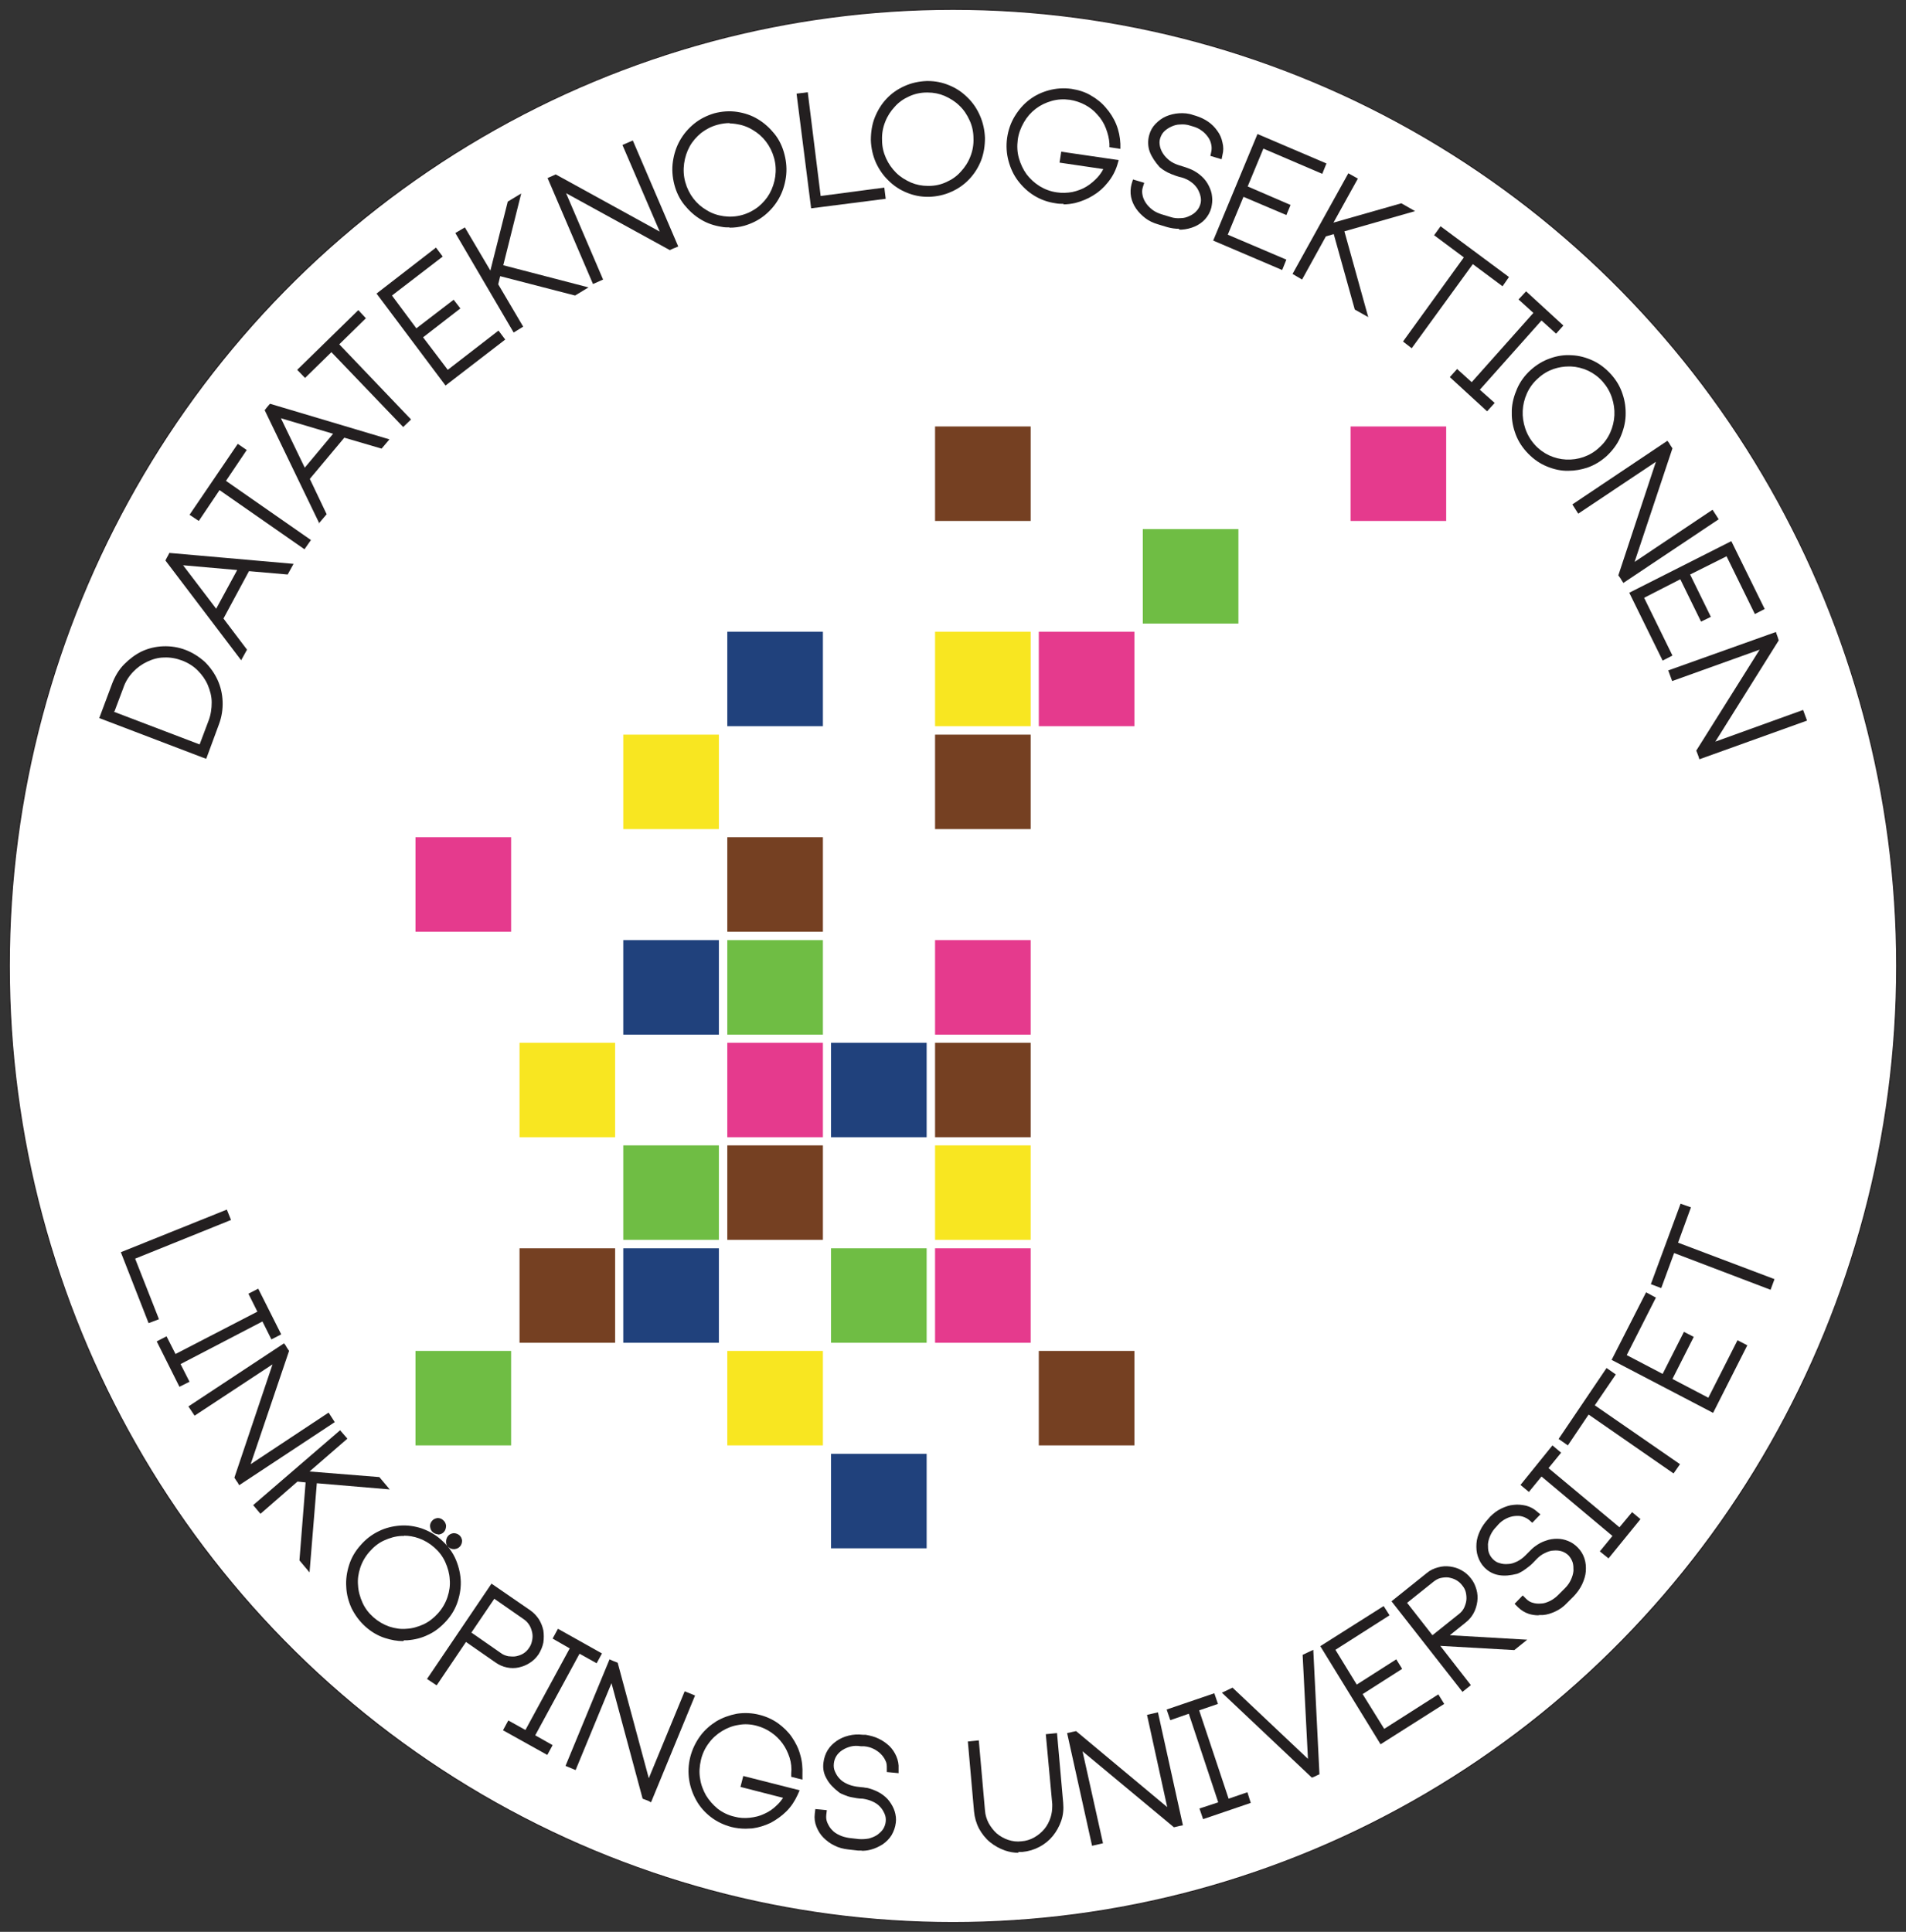 <?xml version="1.0" encoding="UTF-8"?>
<svg id="Lager_1" data-name="Lager 1" xmlns="http://www.w3.org/2000/svg" xmlns:xlink="http://www.w3.org/1999/xlink" viewBox="0 0 67.98 68.9">
  <rect x="0" y="0" width="67.98" height="68.9" fill="#333333" stroke="none"/>
  <defs>
    <style>
      .cls-1 {
        fill: #fff;
      }

      .cls-2 {
        fill: #f8e621;
      }

      .cls-3 {
        stroke: #231f20;
        stroke-miterlimit: 10;
        stroke-width: .04px;
      }

      .cls-3, .cls-4 {
        fill: none;
      }

      .cls-5 {
        clip-path: url(#clippath-1);
      }

      .cls-6 {
        fill: #6fbd44;
      }

      .cls-7 {
        clip-path: url(#clippath);
      }

      .cls-8 {
        fill: #20417c;
      }

      .cls-9 {
        fill: #e53a8d;
      }

      .cls-10 {
        fill: #231f20;
      }

      .cls-11 {
        fill: #754022;
      }
    </style>
    <clipPath id="clippath">
      <rect class="cls-4" width="67.98" height="68.9"/>
    </clipPath>
    <clipPath id="clippath-1">
      <rect class="cls-4" width="67.98" height="68.9"/>
    </clipPath>
  </defs>
  <g class="cls-7">
    <path class="cls-1" d="M67.65,34.45c0,18.84-15.07,34.12-33.66,34.12S.33,53.29,.33,34.45,15.4,.33,33.99,.33s33.66,15.27,33.66,34.12"/>
    <ellipse class="cls-3" cx="33.99" cy="34.45" rx="33.66" ry="34.12"/>
  </g>
  <rect class="cls-8" x="22.23" y="44.52" width="3.41" height="3.37"/>
  <rect class="cls-6" x="29.64" y="44.52" width="3.41" height="3.37"/>
  <rect class="cls-9" x="33.35" y="44.52" width="3.41" height="3.37"/>
  <rect class="cls-2" x="33.35" y="40.85" width="3.41" height="3.37"/>
  <rect class="cls-11" x="33.35" y="37.19" width="3.41" height="3.37"/>
  <rect class="cls-11" x="33.35" y="26.2" width="3.41" height="3.37"/>
  <rect class="cls-8" x="29.64" y="37.19" width="3.41" height="3.37"/>
  <rect class="cls-11" x="25.94" y="40.85" width="3.41" height="3.37"/>
  <rect class="cls-11" x="25.94" y="29.86" width="3.41" height="3.37"/>
  <rect class="cls-2" x="33.35" y="22.53" width="3.41" height="3.37"/>
  <rect class="cls-9" x="37.05" y="22.53" width="3.41" height="3.37"/>
  <rect class="cls-6" x="40.76" y="18.87" width="3.41" height="3.37"/>
  <rect class="cls-8" x="22.23" y="33.53" width="3.41" height="3.37"/>
  <rect class="cls-6" x="25.94" y="33.53" width="3.41" height="3.37"/>
  <rect class="cls-11" x="18.53" y="44.52" width="3.41" height="3.37"/>
  <rect class="cls-2" x="18.53" y="37.19" width="3.41" height="3.37"/>
  <rect class="cls-2" x="22.23" y="26.2" width="3.41" height="3.37"/>
  <rect class="cls-8" x="25.94" y="22.53" width="3.41" height="3.37"/>
  <rect class="cls-9" x="14.82" y="29.86" width="3.41" height="3.37"/>
  <rect class="cls-11" x="33.35" y="15.21" width="3.41" height="3.37"/>
  <rect class="cls-9" x="48.17" y="15.21" width="3.41" height="3.37"/>
  <rect class="cls-2" x="25.94" y="48.18" width="3.41" height="3.37"/>
  <rect class="cls-6" x="14.82" y="48.18" width="3.41" height="3.37"/>
  <rect class="cls-8" x="29.64" y="51.85" width="3.41" height="3.37"/>
  <rect class="cls-9" x="25.94" y="37.19" width="3.41" height="3.37"/>
  <rect class="cls-9" x="33.35" y="33.53" width="3.41" height="3.37"/>
  <rect class="cls-6" x="22.23" y="40.85" width="3.41" height="3.37"/>
  <rect class="cls-11" x="37.05" y="48.18" width="3.41" height="3.37"/>
  <g class="cls-5">
    <path d="M4.53,23.79c.17-.18,.37-.32,.59-.42,.22-.1,.46-.16,.71-.17,.25-.01,.5,.03,.74,.12,.24,.09,.46,.23,.64,.4,.18,.18,.32,.37,.42,.6,.1,.22,.16,.46,.17,.71,.01,.25-.03,.5-.12,.75l-.4,1.08h0s-3.53-1.34-3.53-1.34h0s.4-1.09,.4-1.09c.09-.25,.22-.46,.4-.64m3.16,1.24c-.01-.24-.06-.47-.16-.68-.09-.21-.23-.4-.4-.57-.17-.17-.37-.29-.6-.38-.23-.09-.46-.13-.7-.12-.24,.01-.46,.06-.67,.16-.21,.1-.39,.23-.56,.4-.16,.17-.29,.38-.38,.61l-.37,.99,3.35,1.28,.37-.99c.09-.23,.12-.47,.11-.71"/>
    <path class="cls-10" d="M7.35,27.06l-.14-.05-3.67-1.4,.46-1.23c.1-.26,.24-.5,.43-.69,.19-.19,.4-.35,.63-.46,.24-.11,.49-.17,.76-.18,.27-.01,.54,.03,.8,.13,.26,.1,.49,.25,.69,.43,.19,.19,.34,.4,.45,.64,.11,.24,.17,.5,.18,.77,.01,.27-.03,.54-.13,.81l-.45,1.22Zm-3.3-1.68l3.07,1.17,.32-.85c.08-.21,.11-.43,.11-.65,0-.22-.06-.43-.14-.62s-.21-.37-.36-.52c-.15-.15-.34-.27-.55-.35-.21-.08-.43-.12-.64-.11-.22,0-.42,.06-.61,.15-.19,.09-.36,.21-.51,.37-.15,.16-.27,.35-.34,.56l-.32,.85Z"/>
    <path d="M8.81,20.22l-1.01,1.86,.84,1.11-.05,.1-2.51-3.31,.05-.1,4.11,.36-.05,.1-1.38-.12Zm-.11-.01l-2.48-.22,1.52,2,.96-1.78Z"/>
    <path class="cls-10" d="M8.61,23.56l-2.71-3.57,.05-.1,.04-.07,.05-.1,4.43,.39-.21,.38-1.38-.12-.91,1.69,.84,1.11-.21,.38Zm-2.08-3.4l1.18,1.55,.75-1.38-1.93-.17Z"/>
    <polygon points="8.6 16.09 7.85 17.19 10.88 19.3 10.83 19.38 7.8 17.28 7.05 18.38 6.97 18.32 8.52 16.03 8.6 16.09"/>
    <polygon class="cls-10" points="10.86 19.59 7.83 17.48 7.09 18.58 6.76 18.36 8.48 15.83 8.8 16.05 8.06 17.15 11.09 19.26 10.86 19.59"/>
    <path d="M12.24,15.44l-1.35,1.62,.6,1.26-.07,.09-1.81-3.75,.07-.09,3.96,1.18-.07,.09-1.33-.39Zm-.11-.04l-2.39-.72,1.09,2.27,1.29-1.55Z"/>
    <path class="cls-10" d="M11.39,18.67l-1.95-4.04,.07-.09,.05-.06,.07-.08,4.26,1.27-.28,.33-1.33-.39-1.23,1.47,.6,1.26-.28,.33Zm-1.37-3.75l.85,1.76,1.01-1.21-1.85-.55Z"/>
    <polygon points="12.85 11.34 11.9 12.27 14.45 14.95 14.38 15.02 11.82 12.34 10.88 13.27 10.81 13.2 12.78 11.27 12.85 11.34"/>
    <polygon class="cls-10" points="14.38 15.23 11.82 12.56 10.88 13.48 10.6 13.19 12.78 11.06 13.05 11.35 12.1 12.28 14.66 14.96 14.38 15.23"/>
    <polygon points="13.77 10.52 14.83 11.92 16.15 10.9 16.21 10.98 14.89 12 15.94 13.4 17.75 12 17.81 12.08 15.92 13.54 13.63 10.5 15.52 9.04 15.58 9.12 13.77 10.52"/>
    <polygon class="cls-10" points="15.89 13.75 13.43 10.47 15.55 8.83 15.79 9.15 13.98 10.54 14.85 11.71 16.18 10.69 16.42 11 15.09 12.03 15.97 13.19 17.78 11.79 18.02 12.11 15.89 13.75"/>
    <polygon points="17.74 9.67 17.61 10.16 18.46 11.6 18.37 11.65 16.44 8.36 16.53 8.31 17.54 10.04 18.23 7.29 18.36 7.21 17.77 9.57 20.61 10.31 20.49 10.38 17.74 9.67"/>
    <polygon class="cls-10" points="18.32 11.86 16.24 8.31 16.58 8.11 17.49 9.65 18.11 7.19 18.59 6.9 17.95 9.46 20.99 10.25 20.51 10.54 17.84 9.85 17.77 10.14 18.66 11.65 18.32 11.86"/>
    <polygon points="22.49 5.2 24 8.71 23.9 8.75 19.89 6.55 21.32 9.89 21.23 9.93 19.72 6.42 19.82 6.38 23.83 8.59 22.4 5.25 22.49 5.2"/>
    <polygon class="cls-10" points="21.15 10.13 19.53 6.35 19.62 6.31 19.69 6.28 19.82 6.22 23.53 8.26 22.2 5.17 22.57 5.01 24.19 8.79 24.1 8.83 24.02 8.86 23.89 8.92 20.19 6.89 21.51 9.97 21.15 10.13"/>
    <path d="M26.51,7.9c-.25,.07-.5,.09-.75,.05-.25-.04-.47-.11-.68-.24-.21-.12-.39-.28-.55-.48-.15-.2-.27-.42-.33-.68-.07-.25-.08-.51-.05-.76,.03-.25,.11-.48,.23-.7,.12-.21,.28-.4,.47-.55,.2-.16,.42-.27,.67-.34,.25-.07,.5-.08,.75-.05,.25,.04,.47,.12,.68,.24,.21,.12,.39,.28,.55,.48,.15,.2,.27,.43,.33,.68,.07,.25,.08,.51,.05,.76-.04,.25-.11,.48-.23,.69-.12,.21-.28,.4-.47,.55-.2,.16-.42,.27-.67,.34m-.96-3.6c-.24,.06-.45,.17-.63,.32-.18,.15-.33,.32-.45,.52-.11,.2-.19,.42-.22,.66-.03,.24-.02,.48,.05,.72,.06,.24,.17,.46,.32,.64,.15,.19,.32,.34,.52,.45,.2,.12,.41,.19,.65,.22,.23,.03,.47,.02,.71-.05,.24-.06,.45-.17,.63-.32,.18-.15,.33-.32,.45-.52,.11-.2,.19-.42,.22-.66,.03-.24,.02-.48-.05-.72-.06-.24-.17-.46-.32-.65-.15-.19-.32-.34-.52-.46-.2-.12-.41-.19-.65-.22-.23-.03-.47-.02-.71,.05"/>
    <path class="cls-10" d="M26.02,8.11c-.09,0-.19,0-.28-.02-.26-.04-.51-.12-.74-.26-.22-.13-.42-.31-.59-.52-.17-.21-.29-.46-.36-.73-.07-.27-.09-.55-.05-.82,.04-.27,.12-.52,.25-.75,.13-.23,.3-.43,.51-.6,.21-.17,.45-.29,.72-.37,.27-.07,.54-.09,.81-.05,.26,.04,.51,.12,.74,.26,.22,.13,.42,.31,.59,.52,.17,.21,.29,.46,.36,.74,.07,.27,.09,.55,.05,.82-.04,.27-.12,.52-.25,.75-.13,.23-.3,.43-.51,.6-.21,.17-.45,.29-.72,.37-.18,.05-.35,.07-.53,.07m0-3.73c-.14,0-.28,.02-.43,.06-.22,.06-.41,.16-.58,.29-.17,.14-.31,.3-.41,.48-.1,.18-.17,.39-.2,.61-.03,.22-.02,.44,.04,.66,.06,.22,.16,.42,.29,.59,.13,.17,.29,.31,.48,.42,.18,.11,.38,.18,.6,.21,.21,.03,.43,.02,.65-.04,.22-.06,.41-.16,.58-.29,.17-.14,.31-.3,.41-.48,.1-.18,.17-.39,.2-.6,.03-.22,.02-.44-.04-.66-.06-.22-.16-.42-.29-.59-.13-.17-.29-.31-.48-.42-.18-.11-.38-.18-.6-.21-.07-.01-.15-.02-.22-.02"/>
    <polygon points="31.41 6.86 31.43 6.96 29.05 7.27 28.58 3.47 28.68 3.46 29.14 7.15 31.41 6.86"/>
    <polygon class="cls-10" points="28.93 7.43 28.41 3.34 28.81 3.29 29.27 6.99 31.54 6.69 31.59 7.09 28.93 7.43"/>
    <path d="M33.14,6.87c-.26,0-.51-.04-.74-.13-.23-.09-.43-.23-.61-.4-.17-.17-.31-.37-.42-.6-.1-.23-.16-.48-.16-.74,0-.26,.04-.51,.13-.75,.09-.24,.22-.44,.39-.62,.17-.18,.36-.32,.59-.42,.23-.1,.47-.16,.73-.17,.26,0,.51,.04,.74,.13,.23,.09,.43,.23,.61,.4,.17,.17,.31,.37,.42,.6,.1,.23,.16,.48,.16,.74,0,.26-.04,.51-.13,.75-.09,.23-.22,.44-.39,.62-.17,.18-.36,.32-.59,.42-.23,.1-.47,.16-.73,.17m-.08-3.72c-.25,0-.48,.06-.69,.16-.21,.1-.4,.23-.56,.4-.16,.17-.28,.36-.37,.59-.09,.22-.13,.46-.13,.71s.06,.48,.15,.7c.1,.22,.23,.41,.39,.57,.17,.16,.36,.29,.58,.38,.22,.09,.45,.13,.7,.13,.25,0,.48-.06,.69-.16,.21-.1,.4-.23,.56-.4,.16-.17,.28-.36,.37-.58,.09-.22,.13-.46,.13-.71,0-.25-.06-.48-.15-.7-.1-.22-.23-.41-.39-.57-.17-.16-.36-.29-.58-.38-.22-.09-.45-.13-.7-.13"/>
    <path class="cls-10" d="M33.09,7.02c-.26,0-.51-.05-.75-.15-.25-.1-.47-.25-.65-.43-.19-.18-.34-.4-.45-.64-.11-.25-.17-.52-.18-.8,0-.28,.04-.56,.14-.81,.1-.25,.24-.48,.42-.67,.18-.19,.39-.34,.64-.45,.24-.11,.51-.17,.79-.18h.05c.26,0,.51,.05,.75,.15,.25,.1,.47,.25,.65,.43,.19,.18,.34,.4,.45,.65,.11,.25,.17,.52,.18,.8,0,.28-.04,.55-.14,.81-.1,.25-.24,.47-.42,.66-.18,.19-.39,.34-.64,.45-.24,.11-.51,.17-.79,.18h-.05Zm0-3.72h-.04c-.22,0-.44,.05-.63,.14-.2,.09-.37,.21-.51,.37-.14,.15-.26,.33-.34,.54-.08,.2-.12,.42-.11,.65,0,.23,.05,.44,.14,.64,.09,.2,.21,.37,.36,.52,.15,.15,.33,.26,.53,.35,.19,.08,.39,.12,.6,.12h.04c.23,0,.44-.05,.63-.14,.2-.09,.37-.21,.51-.37,.14-.15,.26-.33,.34-.54,.08-.2,.12-.42,.11-.65,0-.23-.05-.45-.14-.64-.09-.2-.21-.38-.36-.52-.15-.15-.33-.26-.53-.35-.19-.08-.39-.12-.6-.12"/>
    <path d="M39.72,5.82c-.07,.22-.17,.41-.31,.58-.14,.17-.3,.32-.48,.43-.18,.11-.38,.2-.59,.25-.22,.05-.44,.06-.67,.03-.26-.04-.49-.12-.71-.25-.21-.13-.39-.3-.54-.49-.14-.2-.25-.42-.32-.66-.07-.24-.08-.5-.04-.76,.04-.26,.12-.5,.25-.72,.13-.22,.29-.4,.48-.55,.19-.15,.41-.25,.65-.32,.24-.07,.49-.08,.75-.04,.23,.03,.44,.1,.63,.21,.19,.11,.36,.24,.5,.41,.14,.16,.26,.35,.34,.55,.08,.21,.13,.42,.14,.64h-.1c0-.22-.05-.43-.14-.62-.08-.19-.19-.37-.32-.52-.14-.15-.29-.28-.48-.38-.18-.1-.38-.17-.59-.2-.24-.04-.48-.02-.71,.04-.23,.06-.43,.16-.62,.3-.18,.14-.34,.31-.46,.52-.12,.21-.2,.43-.24,.68-.03,.25-.02,.49,.04,.72,.06,.23,.16,.44,.3,.62,.14,.19,.31,.34,.51,.47,.2,.12,.42,.2,.67,.24,.21,.03,.41,.02,.6-.02,.2-.04,.38-.11,.54-.21,.17-.1,.32-.22,.45-.37,.13-.15,.24-.32,.31-.51l-1.61-.23v-.1s1.74,.25,1.74,.25Z"/>
    <path class="cls-10" d="M37.94,7.27c-.1,0-.19,0-.29-.02-.28-.04-.53-.13-.76-.27-.23-.14-.42-.32-.58-.53-.16-.21-.27-.45-.34-.71-.07-.26-.09-.54-.05-.82,.04-.28,.13-.54,.27-.77,.14-.23,.31-.43,.52-.59,.21-.16,.44-.27,.7-.34,.26-.07,.53-.09,.81-.05,.25,.04,.48,.11,.68,.23,.21,.12,.39,.26,.54,.44,.15,.17,.28,.37,.37,.59,.09,.22,.14,.46,.15,.7v.18s-.39-.06-.39-.06v-.12c-.01-.19-.06-.38-.13-.56-.07-.18-.17-.34-.3-.48-.12-.14-.27-.26-.44-.35-.17-.09-.35-.15-.54-.18-.22-.03-.44-.02-.65,.04-.21,.06-.4,.15-.57,.28-.17,.13-.31,.29-.42,.48-.11,.19-.19,.4-.22,.62-.03,.23-.02,.45,.04,.66,.06,.21,.15,.4,.27,.57,.13,.17,.28,.31,.47,.43,.18,.11,.39,.19,.61,.22,.19,.03,.37,.02,.55-.01,.18-.04,.35-.1,.5-.19,.15-.09,.29-.21,.41-.34,.08-.09,.15-.19,.2-.29l-1.56-.23,.06-.39,2.05,.3-.05,.17c-.07,.23-.19,.45-.34,.63-.15,.19-.32,.34-.52,.46-.19,.12-.41,.21-.64,.27-.14,.03-.28,.05-.43,.05"/>
    <path d="M42.43,6.15c.12,.06,.23,.13,.32,.22,.09,.09,.17,.18,.22,.29,.06,.11,.09,.22,.11,.34,.02,.12,0,.24-.03,.35-.04,.13-.1,.24-.19,.34-.09,.1-.2,.17-.32,.23-.13,.05-.26,.09-.41,.1-.15,.01-.3,0-.46-.05l-.33-.1c-.15-.04-.29-.11-.41-.2-.12-.09-.22-.19-.3-.3-.08-.11-.13-.24-.15-.37-.03-.13-.02-.26,.02-.39v-.02s.12,.03,.12,.03v.02c-.04,.12-.04,.23-.02,.35,.02,.12,.07,.23,.14,.33,.07,.1,.16,.2,.26,.28,.11,.08,.23,.14,.37,.18l.33,.1c.14,.04,.27,.06,.41,.05s.26-.04,.37-.09c.11-.05,.21-.12,.29-.2,.08-.09,.14-.19,.17-.3,.03-.12,.04-.23,.02-.35-.02-.12-.07-.23-.14-.33-.07-.1-.16-.2-.26-.28-.11-.08-.23-.14-.37-.18-.14-.03-.26-.07-.35-.11-.09-.04-.17-.08-.22-.11-.07-.04-.12-.08-.16-.11-.15-.16-.25-.32-.31-.48-.06-.16-.07-.33-.02-.51,.04-.13,.1-.24,.19-.34,.09-.1,.2-.17,.33-.23,.13-.06,.26-.09,.41-.1,.15,0,.3,0,.45,.05l.1,.03c.15,.04,.28,.11,.4,.19,.12,.09,.22,.18,.29,.29,.08,.11,.13,.23,.16,.36,.03,.13,.03,.25,0,.38l-.12-.03c.02-.11,.02-.22,0-.34-.03-.11-.08-.22-.14-.32-.07-.1-.15-.18-.26-.26-.11-.08-.23-.13-.36-.17l-.1-.03c-.14-.04-.27-.06-.41-.05-.13,0-.26,.04-.37,.09-.11,.05-.21,.12-.29,.21-.08,.09-.14,.19-.17,.31-.03,.12-.04,.23-.02,.35,.02,.12,.07,.23,.14,.33,.07,.1,.16,.2,.26,.28,.11,.08,.23,.14,.37,.18l.16,.05s.09,.03,.14,.05c.05,.02,.09,.03,.13,.05"/>
    <path class="cls-10" d="M42.05,8.16c-.14,0-.28-.02-.42-.06l-.33-.1c-.17-.05-.32-.12-.45-.22-.13-.1-.24-.21-.33-.34-.09-.13-.15-.27-.18-.42-.03-.15-.02-.31,.02-.46l.05-.16,.4,.12-.05,.16c-.03,.09-.03,.18-.01,.28,.02,.1,.06,.19,.12,.28,.06,.09,.14,.17,.23,.24,.09,.07,.2,.12,.32,.16l.33,.1c.12,.04,.24,.05,.36,.04,.12,0,.22-.03,.32-.08,.09-.04,.18-.1,.24-.17,.07-.07,.11-.15,.14-.24,.03-.09,.03-.19,.01-.28-.02-.1-.06-.19-.11-.28-.06-.09-.13-.17-.23-.24-.09-.07-.2-.12-.33-.16-.14-.03-.27-.08-.37-.12-.1-.04-.18-.08-.24-.12-.07-.04-.13-.09-.18-.13-.16-.18-.28-.36-.35-.54-.07-.19-.08-.4-.02-.61,.04-.15,.12-.29,.23-.4,.11-.11,.23-.2,.37-.26,.14-.06,.3-.1,.46-.11,.17-.01,.33,0,.5,.06l.1,.03c.16,.05,.31,.12,.44,.21,.13,.09,.24,.2,.33,.33,.09,.12,.15,.26,.18,.41,.04,.15,.04,.3,0,.45l-.03,.15-.4-.12,.03-.14c.02-.09,.02-.18,0-.27-.02-.1-.06-.19-.12-.27-.06-.08-.13-.16-.22-.22-.09-.07-.2-.12-.31-.15l-.1-.03c-.12-.04-.24-.05-.36-.04-.11,0-.22,.03-.32,.08-.09,.04-.18,.1-.25,.17-.07,.07-.11,.15-.14,.24-.03,.09-.03,.18-.01,.28,.02,.1,.06,.19,.12,.28,.06,.09,.14,.17,.23,.24,.09,.07,.2,.12,.32,.16l.16,.05s.1,.03,.15,.05c.06,.02,.1,.04,.15,.06,.13,.06,.25,.14,.36,.24,.11,.1,.19,.21,.25,.33,.06,.12,.11,.25,.12,.39,.02,.14,0,.28-.03,.41-.04,.15-.12,.29-.22,.4-.1,.11-.23,.2-.37,.26-.14,.06-.3,.1-.46,.11-.03,0-.06,0-.09,0"/>
    <polygon points="44.98 5.11 44.31 6.73 45.84 7.39 45.8 7.48 44.27 6.83 43.59 8.45 45.69 9.34 45.65 9.44 43.46 8.5 44.93 4.98 47.12 5.91 47.08 6 44.98 5.11"/>
    <polygon class="cls-10" points="45.73 9.63 43.27 8.58 44.85 4.78 47.31 5.83 47.16 6.2 45.06 5.3 44.5 6.65 46.03 7.31 45.88 7.67 44.35 7.02 43.79 8.37 45.88 9.26 45.73 9.63"/>
    <polygon points="47.67 8.17 47.19 8.3 46.38 9.76 46.3 9.71 48.14 6.38 48.23 6.43 47.26 8.18 49.96 7.41 50.09 7.48 47.77 8.14 48.57 11.01 48.44 10.94 47.67 8.17"/>
    <polygon class="cls-10" points="48.8 11.31 48.32 11.04 47.57 8.35 47.29 8.43 46.44 9.97 46.1 9.77 48.09 6.18 48.43 6.37 47.56 7.94 49.98 7.25 50.47 7.53 47.95 8.25 48.8 11.31"/>
    <polygon points="53.56 10 52.5 9.21 50.32 12.21 50.24 12.15 52.41 9.15 51.35 8.36 51.41 8.28 53.62 9.92 53.56 10"/>
    <polygon class="cls-10" points="50.35 12.42 50.04 12.18 52.21 9.18 51.15 8.39 51.38 8.07 53.82 9.88 53.59 10.21 52.53 9.42 50.35 12.42"/>
    <polygon points="54.97 11.22 52.58 13.91 53.1 14.39 53.03 14.46 51.91 13.44 51.98 13.37 52.5 13.84 54.89 11.15 54.37 10.67 54.44 10.6 55.56 11.62 55.49 11.69 54.97 11.22"/>
    <polygon class="cls-10" points="53.04 14.67 51.71 13.45 51.97 13.16 52.49 13.63 54.69 11.16 54.16 10.68 54.43 10.39 55.76 11.61 55.5 11.9 54.98 11.43 52.78 13.9 53.31 14.37 53.04 14.67"/>
    <path d="M54.55,16.01c-.17-.2-.3-.41-.38-.65-.08-.24-.11-.48-.1-.73,.01-.24,.07-.48,.17-.71,.1-.23,.25-.43,.45-.61,.19-.18,.41-.31,.65-.39,.24-.08,.48-.12,.72-.1,.24,.01,.47,.07,.7,.18,.23,.11,.43,.26,.6,.45,.17,.2,.3,.41,.38,.65,.08,.24,.11,.48,.1,.73-.01,.24-.07,.48-.18,.71-.11,.23-.25,.43-.45,.61-.19,.18-.41,.31-.64,.39-.24,.08-.47,.12-.72,.1-.24-.01-.48-.07-.7-.18s-.43-.26-.6-.45m2.73-2.49c-.17-.19-.35-.33-.57-.43-.21-.1-.44-.16-.66-.17-.23-.01-.46,.02-.68,.1-.22,.08-.43,.2-.61,.37-.18,.17-.32,.36-.42,.58-.1,.22-.15,.44-.17,.67-.01,.23,.02,.46,.1,.69,.08,.23,.2,.43,.36,.62,.16,.19,.35,.33,.57,.43,.21,.1,.44,.16,.66,.17,.23,.01,.45-.02,.68-.1,.22-.08,.43-.2,.61-.37,.18-.17,.32-.36,.42-.58,.1-.22,.16-.44,.17-.68,.01-.23-.02-.46-.1-.69-.08-.23-.2-.43-.36-.62"/>
    <path class="cls-10" d="M55.95,16.79s-.07,0-.11,0c-.26-.01-.51-.08-.75-.19-.24-.11-.46-.28-.65-.49-.19-.21-.33-.45-.41-.7-.09-.26-.12-.52-.11-.78,.01-.26,.08-.52,.19-.77,.11-.25,.27-.47,.48-.66,.21-.19,.44-.33,.7-.42,.25-.09,.51-.13,.77-.11,.26,.01,.51,.08,.75,.19,.24,.11,.46,.28,.65,.49,.19,.21,.33,.45,.41,.7,.09,.26,.12,.52,.11,.78-.01,.26-.08,.52-.19,.77-.11,.25-.28,.47-.48,.66-.21,.19-.44,.33-.7,.42-.22,.07-.44,.11-.66,.11m0-3.72c-.18,0-.36,.03-.54,.09-.2,.07-.39,.18-.56,.34-.17,.15-.3,.33-.39,.53-.09,.2-.14,.41-.15,.62-.01,.21,.02,.42,.09,.63,.07,.21,.18,.4,.33,.57,.15,.17,.33,.3,.52,.39,.2,.09,.4,.14,.61,.15,.21,.01,.42-.02,.62-.09,.2-.07,.39-.18,.56-.34,.17-.15,.3-.33,.39-.53,.09-.2,.14-.41,.15-.62,.01-.21-.02-.42-.09-.63-.07-.21-.18-.4-.33-.57-.15-.17-.33-.3-.52-.39-.2-.09-.4-.14-.61-.15-.03,0-.06,0-.09,0"/>
    <polygon points="61.09 18.48 57.94 20.59 57.88 20.5 59.33 16.11 56.33 18.12 56.28 18.03 59.43 15.92 59.48 16.01 58.03 20.4 61.04 18.39 61.09 18.48"/>
    <polygon class="cls-10" points="57.9 20.79 57.84 20.7 57.8 20.63 57.72 20.52 59.06 16.47 56.29 18.32 56.08 17.99 59.47 15.72 59.53 15.8 59.57 15.87 59.65 15.99 58.3 20.04 61.08 18.18 61.3 18.52 57.9 20.79"/>
    <polygon points="61.64 19.64 60.09 20.42 60.83 21.93 60.74 21.98 60 20.47 58.44 21.25 59.46 23.31 59.37 23.36 58.31 21.2 61.69 19.5 62.75 21.66 62.66 21.7 61.64 19.64"/>
    <polygon class="cls-10" points="59.3 23.56 58.11 21.14 61.75 19.3 62.94 21.72 62.59 21.9 61.58 19.84 60.28 20.49 61.02 22 60.67 22.17 59.93 20.66 58.64 21.32 59.65 23.38 59.3 23.56"/>
    <polygon points="64.26 25.61 60.7 26.89 60.67 26.79 63.11 22.88 59.72 24.1 59.69 24 63.25 22.73 63.28 22.82 60.83 26.73 64.22 25.51 64.26 25.61"/>
    <polygon class="cls-10" points="60.61 27.08 60.58 26.98 60.55 26.9 60.5 26.77 62.76 23.17 59.64 24.29 59.5 23.91 63.34 22.54 63.37 22.63 63.4 22.71 63.44 22.84 61.18 26.45 64.31 25.32 64.45 25.7 60.61 27.08"/>
    <polygon points="5.48 46.96 5.39 47 4.5 44.75 8.01 43.34 8.05 43.43 4.63 44.8 5.48 46.96"/>
    <polygon class="cls-10" points="5.3 47.19 4.31 44.66 8.09 43.14 8.24 43.51 4.82 44.89 5.67 47.05 5.3 47.19"/>
    <polygon points="9.42 46.93 6.24 48.58 6.56 49.21 6.47 49.26 5.78 47.9 5.87 47.86 6.19 48.49 9.38 46.84 9.06 46.21 9.15 46.16 9.83 47.52 9.74 47.57 9.42 46.93"/>
    <polygon class="cls-10" points="6.4 49.46 5.59 47.84 5.94 47.66 6.26 48.29 9.18 46.78 8.86 46.14 9.21 45.96 10.03 47.59 9.68 47.77 9.36 47.13 6.44 48.65 6.76 49.28 6.4 49.46"/>
    <polygon points="11.74 50.68 8.58 52.77 8.52 52.68 9.99 48.3 6.98 50.29 6.93 50.2 10.09 48.11 10.14 48.2 8.66 52.58 11.68 50.59 11.74 50.68"/>
    <polygon class="cls-10" points="8.53 52.97 8.48 52.88 8.43 52.81 8.36 52.7 9.72 48.66 6.94 50.49 6.72 50.16 10.13 47.91 10.19 47.99 10.23 48.06 10.31 48.18 8.94 52.22 11.72 50.38 11.94 50.72 8.53 52.97"/>
    <polygon points="11.06 52.73 10.56 52.69 9.3 53.78 9.24 53.7 12.11 51.22 12.18 51.3 10.67 52.6 13.46 52.83 13.56 52.94 11.16 52.74 10.93 55.71 10.83 55.6 11.06 52.73"/>
    <polygon class="cls-10" points="11.04 56.08 10.68 55.65 10.9 52.87 10.61 52.84 9.29 53.99 9.03 53.68 12.13 51.01 12.39 51.31 11.04 52.48 13.53 52.68 13.9 53.12 11.3 52.9 11.04 56.08"/>
    <path d="M12.68,57.3c-.11-.23-.17-.46-.18-.71-.01-.24,.02-.49,.09-.73,.08-.24,.2-.46,.38-.66,.17-.2,.37-.35,.6-.46,.23-.11,.46-.17,.7-.19,.24-.02,.48,.02,.72,.1,.24,.08,.45,.21,.65,.38,.2,.17,.35,.38,.45,.61,.11,.23,.17,.46,.18,.71,.01,.24-.02,.49-.1,.73-.08,.24-.2,.46-.38,.66-.17,.2-.37,.35-.6,.46-.23,.11-.46,.17-.7,.18-.24,.02-.48-.02-.72-.1-.24-.08-.45-.21-.65-.38-.2-.18-.35-.38-.45-.61m2.27-2.54c-.22-.07-.45-.1-.68-.09-.23,.01-.45,.07-.66,.18-.21,.1-.4,.25-.57,.44-.16,.19-.28,.39-.36,.62-.07,.23-.1,.46-.09,.69,.01,.23,.07,.46,.17,.67,.1,.22,.24,.41,.43,.57,.18,.17,.39,.29,.61,.36,.22,.07,.45,.1,.68,.09,.23-.01,.45-.07,.66-.17,.21-.1,.4-.25,.56-.43,.16-.19,.28-.39,.36-.62,.07-.23,.11-.46,.09-.69-.01-.23-.07-.46-.17-.67-.1-.22-.24-.41-.43-.57-.18-.17-.39-.29-.61-.36m.64-.44s-.07,.02-.1,.05c-.03,.03-.04,.06-.03,.1,0,.04,.02,.07,.05,.1,.03,.03,.06,.04,.1,.04,.04,0,.07-.02,.1-.05,.03-.03,.04-.06,.03-.1,0-.04-.02-.07-.05-.1-.03-.03-.06-.04-.1-.04m.58,.52s-.07,.02-.1,.05c-.03,.03-.04,.06-.04,.1,0,.04,.02,.07,.05,.1,.03,.03,.06,.04,.1,.04,.04,0,.07-.02,.1-.05,.03-.03,.04-.06,.03-.1,0-.04-.02-.07-.05-.1-.03-.03-.06-.04-.1-.04"/>
    <path class="cls-10" d="M14.38,58.53c-.22,0-.43-.04-.65-.11-.25-.08-.49-.22-.7-.41-.21-.19-.37-.41-.49-.65-.11-.24-.18-.5-.19-.76-.02-.26,.02-.53,.1-.78,.08-.26,.22-.5,.41-.71,.18-.21,.4-.38,.65-.5,.24-.12,.5-.18,.76-.2,.26-.02,.52,.02,.77,.1,.25,.09,.49,.22,.7,.41,.08,.07,.16,.15,.23,.24-.04-.05-.06-.1-.06-.17,0-.08,.02-.15,.07-.21,.05-.06,.12-.09,.2-.1h0c.08,0,.15,.03,.2,.07,.06,.05,.09,.12,.1,.19,0,.08-.02,.15-.07,.21-.05,.06-.12,.09-.2,.1h-.02c-.07,0-.14-.02-.19-.07-.01-.01-.02-.02-.03-.03,.1,.13,.19,.26,.26,.41,.11,.24,.18,.5,.2,.76,.02,.26-.02,.53-.1,.78-.08,.26-.22,.5-.41,.71-.19,.21-.4,.38-.64,.49-.24,.12-.49,.18-.75,.2-.04,0-.08,0-.12,0m0-3.72s-.07,0-.1,0c-.21,.01-.41,.07-.61,.16-.2,.09-.37,.23-.52,.4-.15,.17-.26,.36-.33,.57-.07,.21-.1,.42-.08,.63,.01,.21,.07,.42,.16,.62,.09,.2,.22,.37,.39,.52,.17,.15,.36,.26,.56,.33,.21,.07,.42,.1,.62,.08,.21-.01,.41-.07,.61-.16,.19-.09,.37-.23,.52-.4,.15-.17,.26-.36,.33-.57,.07-.21,.1-.42,.08-.63-.01-.21-.07-.42-.16-.62-.09-.2-.22-.37-.39-.52-.17-.15-.36-.26-.56-.33-.17-.06-.35-.09-.52-.09m1.8,.17h0v0Zm-.58-.22c-.07,0-.14-.03-.19-.07-.06-.05-.09-.12-.1-.2s.02-.15,.07-.21c.05-.06,.12-.09,.2-.1h0c.08,0,.15,.03,.2,.08,.06,.05,.09,.12,.1,.19,0,.08-.02,.16-.07,.22-.05,.06-.12,.09-.2,.1h-.02Zm0-.3h0v0Z"/>
    <path d="M15.44,59.84l2.13-3.16,1.25,.87c.11,.08,.2,.17,.27,.28,.07,.11,.11,.23,.13,.35,.02,.12,.02,.25,0,.38-.02,.13-.07,.25-.15,.36-.08,.11-.17,.2-.28,.27-.11,.07-.22,.12-.34,.14-.12,.02-.24,.02-.37,0-.13-.02-.24-.08-.35-.15l-1.17-.81-1.04,1.54-.08-.06Zm1.18-1.56l1.17,.81c.1,.07,.2,.11,.32,.13,.11,.02,.22,.02,.33,0,.11-.02,.21-.06,.31-.12,.1-.06,.18-.14,.25-.24,.07-.1,.11-.21,.13-.32,.02-.11,.02-.23,0-.34s-.06-.21-.12-.31c-.06-.1-.14-.18-.24-.25l-1.17-.81-.98,1.45Z"/>
    <path class="cls-10" d="M15.56,60.1l-.33-.22,2.3-3.4,1.38,.95c.13,.09,.23,.2,.31,.32,.08,.13,.13,.26,.16,.4,.02,.14,.02,.29,0,.43-.03,.15-.09,.29-.17,.42-.09,.13-.19,.23-.32,.31-.12,.08-.26,.13-.39,.16-.14,.03-.28,.03-.42,0-.15-.03-.28-.09-.41-.18l-1.05-.73-1.04,1.54Zm1.26-1.87l1.05,.73c.08,.06,.17,.09,.26,.11,.05,0,.09,.01,.14,.01s.09,0,.14-.01c.09-.02,.18-.05,.26-.1,.08-.05,.15-.12,.2-.2,.06-.08,.09-.17,.11-.27,.02-.1,.02-.19,0-.28-.02-.09-.05-.18-.1-.26-.05-.08-.11-.15-.2-.21l-1.05-.73-.82,1.21Z"/>
    <polygon points="20.61 58.78 18.89 61.95 19.51 62.3 19.46 62.38 18.14 61.65 18.19 61.56 18.8 61.9 20.52 58.73 19.91 58.39 19.96 58.3 21.27 59.03 21.23 59.12 20.61 58.78"/>
    <polygon class="cls-10" points="19.52 62.59 17.94 61.71 18.13 61.36 18.74 61.7 20.32 58.79 19.71 58.44 19.9 58.09 21.47 58.97 21.28 59.32 20.67 58.98 19.09 61.89 19.71 62.24 19.52 62.59"/>
    <polygon points="24.6 60.55 23.14 64.08 23.05 64.04 21.84 59.58 20.45 62.94 20.36 62.9 21.81 59.37 21.91 59.41 23.11 63.88 24.5 60.51 24.6 60.55"/>
    <polygon class="cls-10" points="23.05 64.2 22.92 64.15 21.81 60.03 20.53 63.13 20.17 62.98 21.74 59.18 21.83 59.22 21.9 59.25 22.03 59.3 23.14 63.42 24.42 60.32 24.79 60.47 23.22 64.28 23.13 64.23 23.05 64.2"/>
    <path d="M28.3,63.95c-.09,.21-.22,.39-.37,.55-.16,.16-.33,.28-.52,.38-.19,.09-.4,.16-.62,.18-.22,.03-.44,.01-.67-.05-.25-.06-.48-.17-.68-.33-.2-.15-.36-.34-.48-.55-.12-.21-.21-.44-.24-.69-.04-.25-.03-.5,.04-.76,.06-.26,.17-.48,.32-.69,.15-.2,.33-.37,.54-.49,.21-.13,.43-.21,.68-.25,.25-.04,.5-.03,.75,.04,.23,.06,.43,.15,.61,.28,.18,.13,.33,.28,.46,.46,.12,.18,.22,.37,.28,.59,.06,.21,.09,.43,.07,.66l-.1-.02c.01-.21-.01-.42-.07-.62-.06-.2-.15-.38-.27-.55-.12-.16-.26-.31-.44-.43-.17-.12-.36-.21-.57-.26-.24-.06-.47-.07-.71-.03-.23,.04-.45,.12-.64,.24-.2,.12-.37,.27-.51,.47-.14,.19-.25,.41-.31,.65-.06,.24-.07,.48-.03,.72,.04,.24,.11,.45,.23,.65,.12,.2,.27,.37,.46,.52,.19,.15,.4,.25,.64,.31,.2,.05,.4,.07,.6,.05,.2-.02,.39-.07,.56-.15,.18-.08,.34-.19,.48-.32,.15-.14,.27-.29,.36-.47l-1.58-.4,.02-.1,1.69,.43Z"/>
    <path class="cls-10" d="M26.58,65.22c-.16,0-.33-.02-.49-.06-.27-.07-.52-.19-.73-.35-.21-.16-.39-.36-.52-.59-.13-.23-.22-.48-.26-.74-.04-.27-.03-.54,.04-.82,.07-.27,.19-.52,.35-.74,.16-.22,.36-.39,.58-.53,.22-.13,.47-.22,.73-.27,.27-.04,.54-.03,.81,.04,.24,.06,.46,.16,.66,.3,.19,.14,.36,.3,.49,.49,.13,.19,.24,.4,.3,.63,.07,.23,.09,.47,.08,.71v.18s-.4-.1-.4-.1v-.12c.02-.19,0-.38-.06-.57-.06-.18-.14-.35-.25-.5-.11-.15-.24-.28-.4-.39-.16-.11-.33-.19-.52-.24-.22-.06-.44-.07-.65-.03-.21,.03-.41,.11-.59,.22-.18,.11-.34,.25-.47,.43-.13,.17-.23,.38-.28,.6-.05,.22-.07,.44-.03,.66,.03,.22,.11,.42,.21,.6,.11,.18,.25,.34,.42,.48,.17,.13,.37,.23,.59,.28,.18,.05,.37,.06,.55,.04,.18-.02,.36-.06,.52-.14,.16-.07,.31-.17,.44-.3,.09-.08,.16-.17,.23-.27l-1.52-.39,.1-.39,2.01,.51-.07,.16c-.1,.22-.23,.42-.4,.59-.17,.17-.36,.3-.56,.41-.21,.1-.43,.17-.66,.2-.07,0-.15,.01-.23,.01"/>
    <path d="M31.04,63.93c.13,.04,.25,.09,.36,.16,.11,.07,.2,.15,.27,.24,.07,.09,.13,.2,.16,.31,.04,.11,.05,.23,.04,.35-.01,.13-.06,.26-.13,.37-.07,.11-.16,.21-.28,.28s-.24,.13-.39,.17c-.15,.04-.3,.05-.46,.03l-.35-.04c-.16-.02-.3-.06-.44-.12-.13-.07-.25-.15-.35-.25-.1-.1-.17-.21-.22-.34-.05-.13-.07-.26-.05-.39v-.02s.12,.01,.12,.01v.02c-.01,.12,0,.24,.04,.35,.04,.11,.11,.21,.19,.3,.09,.09,.19,.16,.31,.22,.12,.06,.25,.1,.39,.11l.35,.04c.14,.02,.28,0,.41-.03,.13-.03,.25-.08,.35-.15,.1-.07,.18-.15,.25-.25,.07-.1,.1-.21,.12-.33,.01-.12,0-.24-.05-.35-.04-.11-.11-.21-.19-.3-.08-.09-.19-.16-.31-.22-.12-.06-.25-.1-.4-.11-.15,0-.27-.02-.37-.05-.1-.02-.18-.05-.24-.07-.07-.03-.13-.05-.18-.08-.17-.13-.3-.27-.39-.42-.09-.15-.12-.32-.1-.5,.01-.13,.06-.26,.13-.37,.07-.11,.17-.21,.28-.28,.11-.08,.24-.13,.39-.17,.15-.04,.3-.05,.45-.03h.1c.15,.03,.3,.07,.43,.13,.13,.06,.24,.14,.34,.24,.09,.09,.17,.2,.22,.32,.05,.12,.08,.24,.07,.37h-.12c0-.13-.02-.24-.06-.35s-.11-.2-.2-.29c-.08-.08-.18-.15-.3-.21-.12-.06-.25-.09-.38-.11h-.11c-.14-.03-.28-.02-.41,.02-.13,.03-.25,.08-.35,.15-.1,.07-.19,.16-.25,.26-.07,.1-.1,.21-.12,.33-.01,.12,0,.24,.05,.35,.04,.11,.11,.21,.19,.3,.09,.09,.19,.16,.31,.22,.12,.06,.25,.1,.39,.11l.17,.02s.1,.01,.15,.02c.05,0,.09,.02,.13,.03"/>
    <path class="cls-10" d="M30.77,66c-.05,0-.11,0-.17,0l-.35-.04c-.17-.02-.34-.06-.49-.14-.15-.07-.28-.17-.39-.28-.11-.11-.19-.24-.25-.39-.06-.15-.08-.3-.06-.46l.02-.17,.41,.04-.02,.17c-.01,.1,0,.19,.04,.28,.04,.09,.09,.18,.16,.25,.07,.08,.16,.14,.27,.19,.1,.05,.22,.08,.34,.1l.35,.04c.13,.01,.25,0,.36-.02,.11-.03,.21-.07,.3-.13,.08-.06,.16-.13,.21-.21,.05-.08,.08-.17,.09-.26,.01-.1,0-.19-.04-.28-.04-.09-.09-.18-.16-.25-.07-.08-.16-.14-.27-.19-.11-.05-.22-.08-.35-.1-.15,0-.28-.03-.39-.05-.11-.02-.19-.05-.26-.08-.08-.03-.15-.06-.2-.1-.19-.15-.34-.3-.43-.47-.11-.18-.15-.38-.12-.59,.02-.16,.07-.31,.15-.44,.08-.13,.19-.24,.32-.33,.13-.09,.27-.15,.43-.19,.16-.04,.33-.05,.5-.03h.1c.17,.03,.33,.07,.47,.14,.15,.07,.27,.16,.38,.26,.11,.11,.19,.23,.25,.37,.06,.14,.09,.29,.08,.44v.16s-.42-.04-.42-.04v-.14c0-.09,0-.18-.05-.27-.04-.09-.1-.17-.17-.24-.07-.07-.16-.13-.26-.18-.1-.05-.22-.08-.34-.09h-.11c-.12-.02-.25-.02-.36,.01-.11,.03-.21,.07-.3,.13-.09,.06-.16,.13-.21,.21-.05,.08-.08,.17-.09,.27-.01,.1,0,.19,.04,.28,.04,.09,.09,.18,.16,.25,.07,.08,.16,.14,.27,.19,.1,.05,.22,.08,.34,.1l.17,.02c.05,0,.1,.01,.15,.02,.06,0,.11,.02,.15,.03,.14,.04,.27,.1,.39,.17,.12,.08,.23,.17,.31,.28,.08,.11,.15,.23,.19,.36,.04,.13,.06,.27,.04,.41-.02,.16-.07,.3-.15,.44-.08,.13-.19,.24-.32,.33-.13,.08-.27,.15-.43,.19-.11,.03-.23,.04-.34,.04"/>
    <path d="M37.58,61.98l.21,2.35c.02,.2,0,.4-.06,.58-.06,.18-.15,.35-.27,.49-.12,.14-.26,.26-.43,.36-.17,.09-.35,.15-.55,.17-.2,.02-.39,0-.57-.06-.18-.06-.34-.15-.49-.27-.14-.12-.26-.27-.35-.44-.09-.17-.15-.36-.16-.56l-.21-2.35h.1s.21,2.34,.21,2.34c.02,.19,.07,.36,.15,.52,.08,.16,.19,.3,.33,.41,.13,.11,.28,.2,.45,.25,.17,.06,.35,.08,.53,.06,.19-.02,.36-.07,.51-.15,.16-.09,.29-.2,.4-.33,.11-.14,.2-.29,.25-.46,.06-.17,.08-.35,.06-.54h0s-.21-2.34-.21-2.34h.11Z"/>
    <path class="cls-10" d="M36.33,66.08c-.17,0-.33-.03-.48-.08-.2-.07-.38-.17-.54-.3-.16-.13-.29-.3-.39-.48-.1-.19-.16-.4-.18-.62l-.22-2.49,.39-.04,.22,2.49c.01,.17,.06,.32,.13,.46,.08,.14,.17,.26,.29,.37,.12,.1,.26,.18,.41,.23,.15,.05,.31,.07,.47,.05,.16-.01,.32-.06,.46-.14,.14-.08,.26-.18,.36-.3,.1-.12,.17-.26,.22-.41,.04-.13,.06-.26,.06-.4v-.08s-.23-2.49-.23-2.49l.4-.04,.22,2.49c.02,.22,0,.44-.07,.64-.07,.2-.17,.38-.3,.54-.13,.16-.29,.29-.48,.39-.19,.1-.39,.16-.61,.18-.05,0-.1,0-.15,0"/>
    <polygon points="41.19 61.25 42.01 64.99 41.91 65.01 38.38 62.08 39.16 65.63 39.06 65.65 38.24 61.92 38.34 61.9 41.87 64.84 41.08 61.28 41.19 61.25"/>
    <polygon class="cls-10" points="38.95 65.83 38.06 61.81 38.16 61.79 38.24 61.77 38.38 61.74 41.63 64.45 40.91 61.16 41.3 61.07 42.19 65.1 42.08 65.12 42 65.14 41.87 65.17 38.61 62.46 39.34 65.74 38.95 65.83"/>
    <polygon points="42.59 60.9 43.73 64.34 44.4 64.11 44.43 64.21 43 64.69 42.97 64.6 43.64 64.37 42.49 60.94 41.83 61.16 41.8 61.07 43.22 60.58 43.25 60.68 42.59 60.9"/>
    <polygon class="cls-10" points="42.91 64.88 42.78 64.5 43.45 64.28 42.4 61.12 41.74 61.35 41.61 60.97 43.31 60.39 43.44 60.77 42.77 61 43.82 64.15 44.49 63.92 44.61 64.3 42.91 64.88"/>
    <polygon points="43.93 60.37 46.81 63.08 46.62 59.11 46.71 59.07 46.91 63.18 46.82 63.23 43.84 60.41 43.93 60.37"/>
    <polygon class="cls-10" points="46.89 63.36 46.79 63.4 43.58 60.37 43.96 60.19 46.65 62.73 46.46 59.02 46.84 58.84 47.06 63.28 46.97 63.32 46.89 63.36"/>
    <polygon points="47.43 58.79 48.35 60.28 49.76 59.39 49.81 59.47 48.4 60.37 49.32 61.86 51.25 60.64 51.3 60.72 49.29 62 47.29 58.76 49.3 57.48 49.36 57.57 47.43 58.79"/>
    <polygon class="cls-10" points="49.24 62.21 47.09 58.71 49.35 57.28 49.56 57.61 47.63 58.84 48.39 60.08 49.8 59.18 50.01 59.52 48.6 60.42 49.37 61.66 51.3 60.43 51.51 60.77 49.24 62.21"/>
    <path d="M51.33,58.45l2.76,.16-.11,.09-2.76-.16-.09,.07,1.14,1.46-.08,.06-2.34-3,1.14-.92c.1-.08,.22-.14,.34-.18,.12-.03,.25-.04,.37-.03,.12,.02,.24,.05,.35,.12,.11,.06,.21,.15,.29,.25,.08,.11,.14,.22,.17,.35,.03,.13,.04,.25,.03,.37-.01,.12-.05,.24-.11,.36-.06,.11-.14,.21-.25,.3l-.86,.69Zm-.27,.08l1.06-.85c.09-.08,.17-.16,.22-.27,.05-.1,.09-.21,.1-.32,.01-.11,0-.22-.02-.34-.03-.11-.08-.21-.15-.31-.07-.09-.16-.17-.26-.23-.1-.06-.21-.09-.32-.1-.11-.01-.22,0-.33,.02-.11,.03-.21,.08-.31,.16l-1.06,.85,1.08,1.38Z"/>
    <path class="cls-10" d="M52.16,60.34l-2.53-3.23,1.26-1.01c.12-.1,.25-.16,.4-.2,.14-.04,.28-.05,.43-.03,.14,.02,.28,.06,.4,.13,.13,.07,.25,.17,.34,.29,.1,.12,.16,.26,.2,.4,.04,.14,.05,.29,.03,.43-.02,.14-.06,.28-.13,.41-.07,.13-.17,.25-.29,.34l-.56,.45,2.76,.16-.46,.37-2.64-.15,1.09,1.4-.31,.25Zm-1.97-3.17l.9,1.15,.95-.76c.08-.06,.14-.14,.18-.22,.04-.09,.07-.18,.08-.27,.01-.09,0-.19-.02-.28-.02-.09-.07-.18-.13-.25-.06-.08-.13-.14-.22-.19-.09-.05-.17-.07-.27-.09-.09-.01-.19,0-.28,.02-.09,.02-.17,.07-.25,.13l-.95,.76Z"/>
    <path d="M54.78,55.28c.11-.08,.22-.14,.34-.18,.12-.04,.24-.06,.36-.06,.12,0,.23,.02,.34,.07,.11,.04,.21,.11,.29,.19,.09,.1,.16,.21,.2,.33,.04,.13,.06,.26,.04,.4-.01,.14-.05,.27-.11,.41-.06,.14-.15,.26-.27,.38l-.25,.25c-.11,.11-.23,.2-.37,.27-.14,.06-.27,.1-.41,.12-.14,.01-.27,0-.39-.04-.13-.04-.24-.11-.33-.2v-.02s.07-.09,.07-.09v.02c.1,.09,.2,.15,.31,.18,.11,.04,.23,.05,.35,.04,.12-.01,.24-.05,.37-.1,.12-.06,.23-.14,.33-.24l.25-.25c.1-.1,.18-.22,.24-.34,.06-.12,.09-.25,.1-.37,0-.12,0-.24-.04-.36-.04-.11-.1-.21-.18-.3-.08-.09-.18-.15-.3-.18-.11-.04-.23-.05-.35-.04-.12,.01-.24,.04-.37,.1-.12,.06-.23,.14-.33,.24-.1,.11-.19,.2-.27,.26-.08,.06-.15,.11-.2,.14-.06,.04-.12,.07-.18,.09-.21,.05-.39,.07-.56,.04-.17-.02-.32-.1-.45-.23-.09-.1-.16-.21-.2-.34-.04-.13-.05-.26-.04-.4,.01-.14,.05-.28,.11-.41,.06-.14,.15-.26,.26-.38l.07-.08c.11-.11,.23-.2,.36-.26,.13-.06,.26-.1,.39-.12,.13-.02,.26,0,.39,.03,.13,.03,.24,.09,.33,.18l-.09,.09c-.08-.08-.18-.13-.3-.16-.11-.03-.23-.04-.34-.03-.12,.01-.23,.05-.35,.11-.12,.06-.22,.14-.32,.24l-.07,.08c-.1,.1-.18,.22-.24,.34-.06,.12-.09,.25-.1,.37-.01,.12,0,.24,.04,.36,.04,.11,.1,.21,.18,.3,.08,.09,.18,.15,.3,.18,.11,.04,.23,.05,.35,.04,.12-.01,.24-.05,.37-.1,.12-.06,.23-.14,.33-.24l.12-.12s.07-.07,.11-.11c.04-.04,.07-.06,.1-.09"/>
    <path class="cls-10" d="M54.86,57.61c-.11,0-.23-.02-.33-.05-.15-.05-.28-.13-.39-.24l-.12-.12,.29-.3,.12,.12c.07,.07,.15,.12,.23,.14,.09,.03,.19,.04,.3,.03,.11,0,.21-.04,.32-.09,.1-.05,.2-.12,.29-.21l.25-.25c.09-.09,.16-.19,.21-.3,.05-.11,.08-.21,.09-.32,0-.11,0-.2-.03-.3-.03-.09-.08-.17-.14-.24-.07-.07-.15-.12-.24-.15-.09-.03-.19-.04-.3-.03-.1,0-.21,.04-.31,.09-.11,.05-.2,.12-.29,.21-.1,.11-.2,.21-.28,.27-.09,.07-.16,.12-.22,.16-.07,.04-.14,.08-.2,.1-.24,.06-.44,.08-.63,.05-.2-.03-.38-.12-.53-.27-.11-.11-.19-.25-.24-.4-.05-.15-.06-.3-.05-.46,.01-.16,.06-.31,.13-.46,.07-.15,.17-.29,.29-.42l.07-.08c.12-.12,.25-.22,.4-.29,.15-.07,.29-.12,.44-.13,.15-.02,.3,0,.44,.03,.15,.04,.28,.11,.39,.21l.12,.1-.29,.3-.1-.09c-.07-.06-.15-.1-.24-.13-.09-.03-.19-.03-.29-.02-.1,.01-.2,.04-.3,.09-.1,.05-.2,.12-.28,.21l-.07,.08c-.09,.09-.16,.19-.21,.3-.05,.11-.08,.21-.09,.32,0,.1,0,.21,.03,.3,.03,.09,.08,.17,.15,.24,.07,.07,.15,.12,.24,.14,.09,.03,.19,.04,.3,.03,.11,0,.21-.04,.32-.09,.1-.05,.2-.12,.29-.21l.12-.12s.07-.07,.11-.11c.04-.04,.08-.07,.12-.1,.12-.09,.25-.16,.38-.2,.13-.05,.27-.07,.4-.07,.15,0,.28,.03,.4,.08,.13,.05,.24,.13,.34,.23,.11,.11,.19,.24,.24,.39,.05,.15,.06,.3,.05,.46-.01,.15-.06,.31-.13,.46-.07,.15-.17,.29-.29,.42l-.25,.25c-.12,.13-.26,.23-.41,.3-.15,.07-.3,.12-.45,.13-.04,0-.08,0-.12,0"/>
    <polygon points="55.02 52.38 57.78 54.68 58.23 54.13 58.31 54.2 57.35 55.38 57.27 55.31 57.72 54.76 54.96 52.45 54.51 53 54.44 52.94 55.39 51.76 55.47 51.83 55.02 52.38"/>
    <polygon class="cls-10" points="57.37 55.58 57.06 55.33 57.51 54.78 54.98 52.66 54.53 53.21 54.23 52.96 55.37 51.55 55.68 51.81 55.23 52.36 57.76 54.47 58.21 53.93 58.51 54.18 57.37 55.58"/>
    <polygon points="57.43 49.06 56.68 50.16 59.71 52.26 59.66 52.35 56.62 50.24 55.88 51.34 55.8 51.29 57.34 49 57.43 49.06"/>
    <polygon class="cls-10" points="59.69 52.55 56.66 50.45 55.92 51.55 55.59 51.32 57.3 48.79 57.63 49.02 56.88 50.12 59.92 52.22 59.69 52.55"/>
    <polygon points="57.82 48.39 59.36 49.2 60.12 47.7 60.21 47.75 59.45 49.24 61 50.05 62.04 48 62.13 48.05 61.04 50.19 57.68 48.44 58.77 46.29 58.86 46.34 57.82 48.39"/>
    <polygon class="cls-10" points="61.1 50.39 57.48 48.5 58.71 46.09 59.06 46.28 58.02 48.33 59.3 49 60.06 47.5 60.41 47.68 59.65 49.18 60.93 49.85 61.97 47.8 62.32 47.98 61.1 50.39"/>
    <polygon points="60.12 43.15 59.66 44.41 63.1 45.71 63.07 45.81 59.63 44.5 59.16 45.75 59.07 45.71 60.03 43.12 60.12 43.15"/>
    <polygon class="cls-10" points="63.15 46 59.71 44.69 59.25 45.94 58.88 45.8 59.94 42.93 60.31 43.06 59.85 44.32 63.29 45.62 63.15 46"/>
  </g>
</svg>